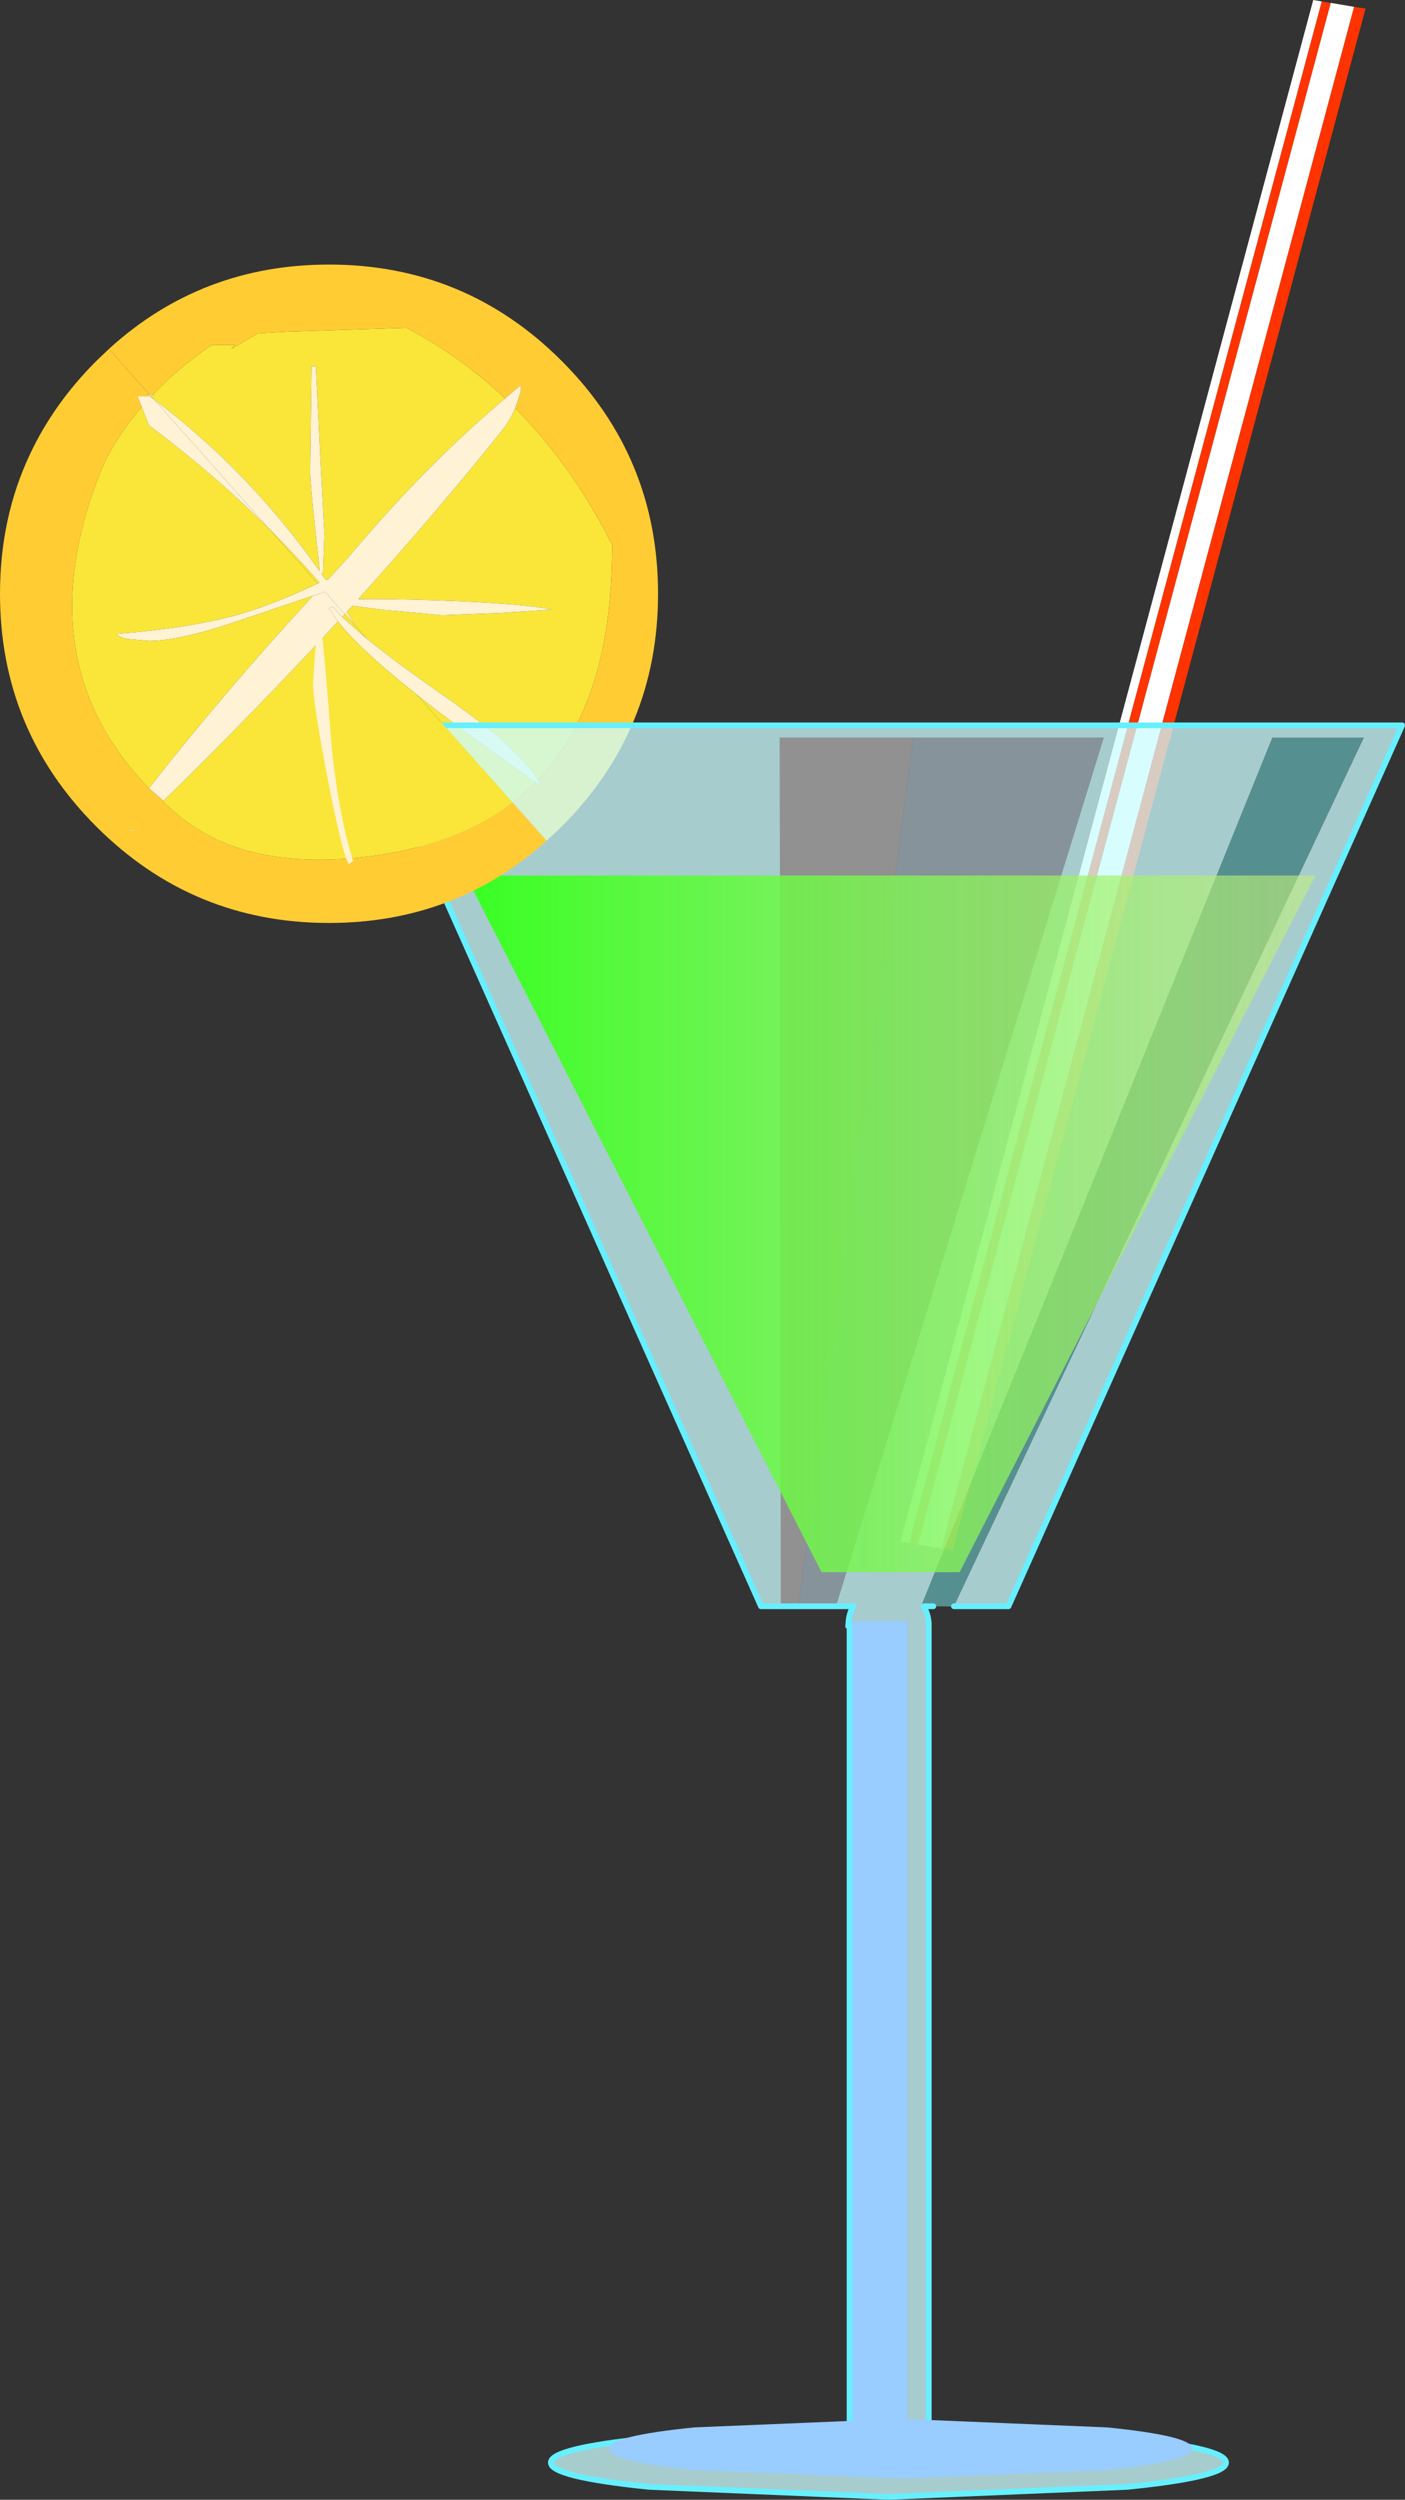 <?xml version="1.0" encoding="UTF-8" standalone="no"?>
<svg xmlns:xlink="http://www.w3.org/1999/xlink" height="437.0px" width="245.75px" xmlns="http://www.w3.org/2000/svg">
  <rect width="100%" height="100%" fill="#333333" stroke="none"/>
  <g transform="matrix(1.0, 0.0, 0.0, 1.0, 122.6, 218.25)">
    <path d="M36.4 51.5 L34.9 51.25 107.1 -218.25 108.6 -218.0 36.4 51.5 M110.15 -217.75 L114.25 -217.05 42.05 52.45 37.95 51.75 110.15 -217.75" fill="#ffffff" fill-rule="evenodd" stroke="none"/>
    <path d="M108.6 -218.0 L110.15 -217.75 37.95 51.75 36.4 51.5 108.6 -218.0 M114.25 -217.05 L116.25 -216.75 44.05 52.75 42.05 52.45 114.25 -217.05" fill="#ff3300" fill-rule="evenodd" stroke="none"/>
    <path d="M-96.0 -149.1 Q-91.6 -153.8 -85.55 -157.95 L-81.5 -157.95 -82.15 -157.25 -77.5 -159.95 -72.55 -160.25 -51.5 -160.95 Q-42.05 -155.95 -34.25 -148.6 -48.25 -136.8 -61.55 -120.95 L-62.5 -119.9 -65.3 -116.85 -65.6 -116.95 -65.65 -116.9 -66.35 -117.9 -66.1 -118.2 -65.85 -124.95 -66.5 -136.85 -67.35 -154.2 -68.1 -154.2 -68.35 -135.85 Q-68.35 -133.4 -66.65 -118.35 -79.15 -136.05 -95.65 -148.4 L-96.15 -148.95 -95.55 -148.95 -96.0 -149.1 M-32.5 -146.9 Q-22.5 -136.9 -15.5 -122.9 -15.55 -118.35 -15.9 -113.95 -17.65 -93.3 -28.55 -81.9 -31.75 -87.45 -45.15 -96.75 -53.55 -102.6 -58.4 -106.55 L-60.5 -108.9 -61.95 -111.3 -60.95 -112.35 -55.65 -111.65 -45.25 -110.7 -34.9 -111.1 -26.1 -111.7 Q-31.1 -112.75 -46.05 -113.3 -55.1 -113.6 -59.95 -113.5 -46.45 -128.45 -34.7 -143.1 -33.45 -144.65 -32.5 -146.9 M-28.9 -81.5 Q-30.8 -79.6 -32.95 -77.95 L-49.75 -96.85 -47.6 -95.15 Q-40.2 -89.45 -28.9 -81.5 M-75.7 -126.0 Q-71.0 -121.3 -66.7 -116.4 L-67.05 -116.25 -75.7 -126.0" fill="#f9e639" fill-rule="evenodd" stroke="none"/>
    <path d="M-34.25 -148.6 Q-42.05 -155.95 -51.5 -160.95 L-72.55 -160.25 -77.5 -159.95 -82.15 -157.25 -81.5 -157.95 -85.55 -157.95 Q-91.6 -153.8 -96.0 -149.1 L-96.4 -149.2 -103.55 -157.25 Q-87.35 -172.0 -65.05 -172.0 -41.2 -172.0 -24.35 -155.15 -7.5 -138.3 -7.5 -114.45 -7.5 -90.6 -24.35 -73.75 L-27.0 -71.25 -32.95 -77.95 Q-30.8 -79.6 -28.9 -81.5 L-28.1 -80.95 -28.55 -81.9 Q-17.65 -93.3 -15.9 -113.95 -15.55 -118.35 -15.5 -122.9 -22.5 -136.9 -32.5 -146.9 -31.95 -148.3 -31.5 -149.95 L-31.5 -150.95 -34.25 -148.6" fill="#ffcc33" fill-rule="evenodd" stroke="none"/>
    <path d="M-96.0 -149.1 L-95.55 -148.95 -96.15 -148.95 -96.4 -149.2 -96.0 -149.1 M-95.65 -148.4 Q-79.15 -136.05 -66.65 -118.35 -68.35 -133.4 -68.35 -135.85 L-68.1 -154.2 -67.35 -154.2 -66.5 -136.85 -65.85 -124.95 -66.1 -118.2 -66.35 -117.9 -65.65 -116.9 -65.6 -116.95 -65.3 -116.85 -62.5 -119.9 -61.55 -120.95 Q-48.25 -136.8 -34.25 -148.6 L-31.5 -150.95 -31.5 -149.95 Q-31.95 -148.3 -32.5 -146.9 -33.45 -144.65 -34.7 -143.1 -46.45 -128.45 -59.95 -113.5 -55.1 -113.6 -46.05 -113.3 -31.1 -112.75 -26.1 -111.7 L-34.9 -111.1 -45.25 -110.7 -55.65 -111.65 -60.95 -112.35 -61.95 -111.3 -60.5 -108.9 -61.5 -110.05 -62.25 -111.0 -62.3 -110.9 -64.25 -113.1 -64.35 -113.2 -65.75 -114.8 -67.85 -114.1 -82.1 -109.3 Q-91.45 -106.2 -96.6 -106.2 L-100.3 -106.55 Q-102.1 -106.9 -102.1 -107.45 -89.45 -108.45 -80.95 -110.8 -74.85 -112.55 -67.05 -116.25 L-66.7 -116.4 Q-71.0 -121.3 -75.7 -126.0 L-95.65 -148.4 M-28.55 -81.9 L-28.1 -80.95 -28.9 -81.5 Q-40.2 -89.45 -47.6 -95.15 L-49.75 -96.85 Q-59.6 -104.65 -63.5 -109.6 L-65.1 -111.95 -64.35 -112.2 -62.75 -110.4 -58.4 -106.55 Q-53.55 -102.6 -45.15 -96.75 -31.75 -87.45 -28.55 -81.9" fill="#fff2d5" fill-rule="evenodd" stroke="none"/>
    <path d="M40.65 62.55 L38.95 62.5 38.9 62.45 38.55 62.45 99.95 -89.3 115.95 -89.3 44.25 62.55 44.25 62.6 40.65 62.55" fill="#77e6e6" fill-opacity="0.514" fill-rule="evenodd" stroke="none"/>
    <path d="M37.15 -89.3 L70.45 -89.3 23.7 62.25 17.15 62.15 37.15 -89.3" fill="#d7eefd" fill-opacity="0.514" fill-rule="evenodd" stroke="none"/>
    <path d="M37.15 -89.3 L13.8 -89.3 14.0 62.1 17.15 62.15 23.7 62.25 70.45 -89.3 37.15 -89.3 M44.25 62.55 L115.95 -89.3 99.95 -89.3 38.55 62.45 38.9 62.45 38.95 62.5 40.65 62.55 38.95 62.55 Q39.75 63.9 39.85 65.55 L39.85 66.05 39.85 205.9 39.85 206.3 74.55 208.0 Q91.85 209.75 91.85 212.25 91.85 214.75 74.55 216.5 L32.8 218.25 -9.0 216.5 Q-26.25 214.75 -26.25 212.25 -26.25 209.75 -9.0 208.0 L25.75 206.3 25.75 210.2 32.8 210.2 32.8 206.55 36.15 206.55 36.15 65.15 26.0 65.15 26.0 66.05 25.75 66.05 25.8 65.55 Q25.85 63.9 26.65 62.55 L10.5 62.55 -58.25 -91.45 122.65 -91.45 53.8 62.55 44.25 62.55" fill="#cbfcff" fill-opacity="0.761" fill-rule="evenodd" stroke="none"/>
    <path d="M17.15 62.15 L14.0 62.1 13.8 -89.3 37.15 -89.3 17.15 62.15" fill="#ffffff" fill-opacity="0.463" fill-rule="evenodd" stroke="none"/>
    <path d="M26.0 66.05 L26.0 65.15 36.15 65.15 36.15 206.55 32.8 206.55 26.0 206.55 26.0 66.05" fill="#99ccff" fill-rule="evenodd" stroke="none"/>
    <path d="M44.25 62.55 L53.8 62.55 122.65 -91.45 -58.25 -91.45 10.5 62.55 26.65 62.55 Q25.85 63.9 25.8 65.55 L25.75 66.05 26.0 66.05 26.0 206.55 32.8 206.55 32.8 210.2 25.75 210.2 25.75 206.3 -9.0 208.0 Q-26.25 209.75 -26.25 212.25 -26.25 214.75 -9.0 216.5 L32.8 218.25 74.55 216.5 Q91.85 214.75 91.85 212.25 91.85 209.75 74.55 208.0 L39.85 206.3 39.85 205.9 39.85 66.05 39.85 65.55 Q39.75 63.9 38.95 62.55 L40.65 62.55" fill="none" stroke="#66f0ff" stroke-linecap="round" stroke-linejoin="round" stroke-width="1.0"/>
    <path d="M34.95 215.05 L-1.15 213.55 Q-16.05 212.05 -16.05 209.8 -16.05 207.6 -1.15 206.1 L34.95 204.6 71.05 206.1 Q85.95 207.6 85.95 209.8 85.95 212.05 71.05 213.55 L34.95 215.05" fill="#99ccff" fill-rule="evenodd" stroke="none"/>
    <path d="M21.1 56.6 L-41.15 -65.2 107.5 -65.2 45.25 56.6 21.1 56.6" fill="url(#gradient0)" fill-rule="evenodd" stroke="none"/>
    <path d="M-32.95 -77.95 L-27.0 -71.25 Q-43.05 -56.9 -65.05 -56.9 -88.9 -56.9 -105.75 -73.75 -122.6 -90.6 -122.6 -114.45 -122.6 -127.75 -117.35 -138.85 -113.2 -147.7 -105.75 -155.15 L-103.55 -157.25 -96.4 -149.2 -97.05 -149.45 -96.35 -148.95 -98.55 -148.95 -97.8 -147.1 Q-102.0 -142.25 -104.55 -136.9 -118.5 -103.05 -96.55 -80.45 L-94.0 -78.25 -94.15 -78.1 -91.2 -75.55 -90.8 -75.25 Q-79.5 -66.3 -59.65 -68.35 -43.3 -70.1 -32.95 -77.95 M-96.15 -148.95 L-96.25 -148.85 -96.35 -148.95 -96.15 -148.95 M-99.55 -72.9 L-99.3 -73.15 Q-100.35 -73.3 -99.55 -72.9" fill="#ffcc33" fill-rule="evenodd" stroke="none"/>
    <path d="M-96.15 -148.95 L-95.65 -148.4 -96.25 -148.85 -96.15 -148.95 M-75.7 -126.0 L-67.05 -116.25 Q-74.85 -112.55 -80.95 -110.8 -89.45 -108.45 -102.1 -107.45 -102.1 -106.9 -100.3 -106.55 L-96.6 -106.2 Q-91.45 -106.2 -82.1 -109.3 L-67.85 -114.1 Q-83.25 -97.4 -96.55 -80.45 -118.5 -103.05 -104.55 -136.9 -102.0 -142.25 -97.8 -147.1 L-96.55 -143.9 Q-85.25 -135.45 -75.7 -126.0 M-62.3 -110.9 L-62.25 -111.0 -61.5 -110.05 -61.45 -109.95 -60.5 -108.9 -58.4 -106.55 -62.75 -110.4 -62.3 -110.9 M-63.5 -109.6 Q-59.6 -104.65 -49.75 -96.85 L-32.95 -77.95 Q-43.3 -70.1 -59.65 -68.35 -79.5 -66.3 -90.8 -75.25 L-91.2 -75.55 -94.15 -78.1 -94.0 -78.25 Q-77.8 -94.1 -63.5 -109.6" fill="#f9e639" fill-rule="evenodd" stroke="none"/>
    <path d="M-96.4 -149.2 L-96.15 -148.95 -96.35 -148.95 -96.25 -148.85 -95.65 -148.4 -75.7 -126.0 Q-85.25 -135.45 -96.55 -143.9 L-97.8 -147.1 -98.55 -148.95 -96.35 -148.95 -97.05 -149.45 -96.4 -149.2 M-67.85 -114.1 L-65.75 -114.8 -64.35 -113.2 -64.25 -113.1 -62.3 -110.9 -62.75 -110.4 -64.35 -112.2 -65.1 -111.95 -63.5 -109.6 Q-77.8 -94.1 -94.0 -78.25 L-96.55 -80.45 Q-83.25 -97.4 -67.85 -114.1 M-61.5 -110.05 L-60.5 -108.9 -61.45 -109.95 -61.5 -110.05 M-99.55 -72.9 Q-100.35 -73.3 -99.3 -73.15 L-99.55 -72.9" fill="#fff2d5" fill-rule="evenodd" stroke="none"/>
    <path d="M-61.6 -67.2 Q-62.7 -68.85 -65.3 -82.2 -67.85 -95.4 -67.85 -98.85 L-67.55 -103.35 -67.1 -108.2 -66.35 -108.2 Q-65.6 -101.25 -64.6 -87.8 -63.4 -76.05 -60.85 -67.7 L-61.6 -67.2" fill="#fff2d5" fill-rule="evenodd" stroke="none"/>
  </g>
  <defs>
    <linearGradient gradientTransform="matrix(0.091, 0.0, 0.0, 0.074, 33.15, -4.3)" gradientUnits="userSpaceOnUse" id="gradient0" spreadMethod="pad" x1="-819.2" x2="819.2">
      <stop offset="0.008" stop-color="#38ff22"/>
      <stop offset="0.988" stop-color="#c2ef7e" stop-opacity="0.6"/>
    </linearGradient>
  </defs>
</svg>
